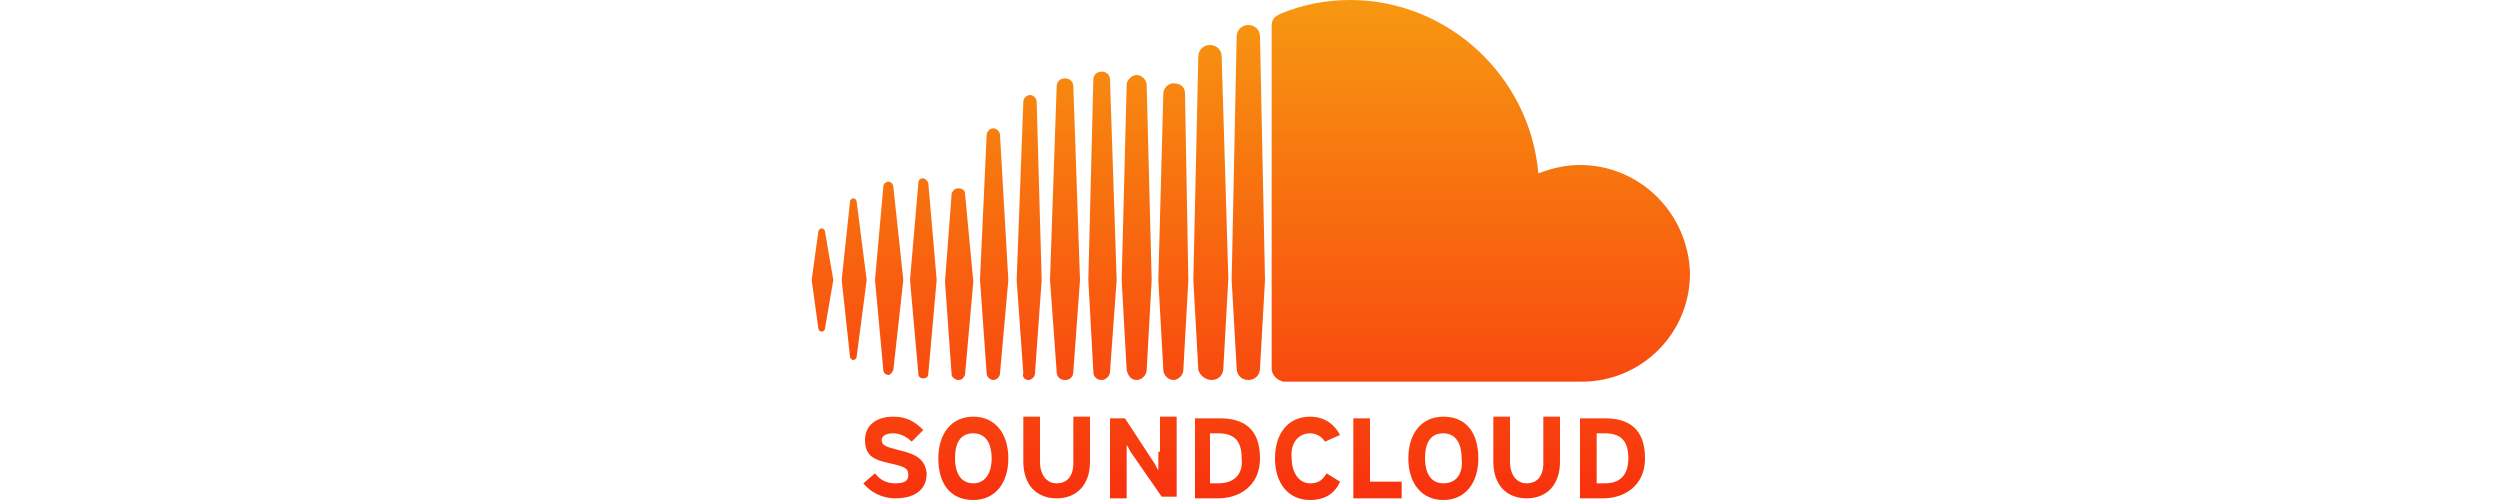 <?xml version="1.0" encoding="utf-8"?>
<!-- Generator: Adobe Illustrator 28.1.0, SVG Export Plug-In . SVG Version: 6.00 Build 0)  -->
<svg version="1.1" id="Layer_1" xmlns="http://www.w3.org/2000/svg" xmlns:xlink="http://www.w3.org/1999/xlink" x="0px" y="0px"
	 viewBox="0 0 150 30" style="enable-background:new 0 0 150 30;" xml:space="preserve">
<style type="text/css">
	.st0{fill:url(#SVGID_1_);}
</style>
<linearGradient id="SVGID_1_" gradientUnits="userSpaceOnUse" x1="75" y1="0" x2="75" y2="30">
	<stop  offset="0" style="stop-color:#F79810"/>
	<stop  offset="1" style="stop-color:#F8310E"/>
</linearGradient>
<path class="st0" d="M49.3,13.7c-0.1,0-0.2,0.1-0.2,0.2l-0.4,2.9l0.4,2.9c0,0.1,0.1,0.2,0.2,0.2c0.1,0,0.2-0.1,0.2-0.2l0,0v0
	c0,0,0,0,0,0l0.5-2.9l-0.5-2.9C49.5,13.8,49.4,13.7,49.3,13.7z M51.4,12.1c0-0.1-0.1-0.2-0.2-0.2c-0.1,0-0.2,0.1-0.2,0.2
	c0,0-0.5,4.7-0.5,4.7l0.5,4.6c0,0.1,0.1,0.2,0.2,0.2c0.1,0,0.2-0.1,0.2-0.2l0.6-4.6L51.4,12.1z M59.6,7.7c-0.2,0-0.4,0.2-0.4,0.4
	l-0.4,8.7l0.4,5.6c0,0.2,0.2,0.4,0.4,0.4c0.2,0,0.4-0.2,0.4-0.4v0l0.5-5.6L60,8.1C60,7.9,59.8,7.7,59.6,7.7z M55.4,10.7
	c-0.2,0-0.3,0.1-0.3,0.3l-0.5,5.8l0.5,5.6c0,0.2,0.1,0.3,0.3,0.3c0.2,0,0.3-0.1,0.3-0.3l0.5-5.6L55.7,11
	C55.7,10.9,55.5,10.7,55.4,10.7z M63.9,22.8c0.3,0,0.5-0.2,0.5-0.5l0.4-5.5L64.4,5.2c0-0.3-0.2-0.5-0.5-0.5c-0.3,0-0.5,0.2-0.5,0.5
	c0,0-0.4,11.6-0.4,11.6l0.4,5.5C63.4,22.6,63.6,22.8,63.9,22.8z M72.7,22.8c0.4,0,0.7-0.3,0.7-0.7v0v0l0.3-5.4L73.3,3.4
	c0-0.4-0.3-0.7-0.7-0.7c-0.4,0-0.7,0.3-0.7,0.7l-0.3,13.4c0,0,0.3,5.4,0.3,5.4C72,22.5,72.3,22.8,72.7,22.8z M68.2,22.8
	c0.3,0,0.6-0.3,0.6-0.6v0l0.3-5.4L68.8,5.1c0-0.3-0.3-0.6-0.6-0.6c-0.3,0-0.6,0.3-0.6,0.6l-0.3,11.7l0.3,5.4
	C67.7,22.6,67.9,22.8,68.2,22.8z M57.5,22.8c0.2,0,0.3-0.1,0.4-0.3l0.5-5.6l-0.5-5.3c0-0.2-0.2-0.3-0.4-0.3c-0.2,0-0.3,0.1-0.4,0.3
	l-0.4,5.3l0.4,5.6C57.1,22.6,57.3,22.8,57.5,22.8z M53.3,22.5c0.1,0,0.2-0.1,0.3-0.3l0.6-5.4l-0.6-5.6c0-0.1-0.1-0.3-0.3-0.3
	c-0.1,0-0.3,0.1-0.3,0.3c0,0-0.5,5.6-0.5,5.6l0.5,5.4C53,22.4,53.2,22.5,53.3,22.5z M70.4,5c-0.3,0-0.6,0.3-0.6,0.6l-0.3,11.2
	l0.3,5.4c0,0.3,0.3,0.6,0.6,0.6c0.3,0,0.6-0.3,0.6-0.6v0l0.3-5.4L71.1,5.6C71.1,5.2,70.8,5,70.4,5z M61.7,22.8
	c0.2,0,0.4-0.2,0.4-0.4l0.4-5.6L62.2,6.1c0-0.2-0.2-0.4-0.4-0.4c-0.2,0-0.4,0.2-0.4,0.4c0,0-0.4,10.7-0.4,10.7l0.4,5.6
	C61.3,22.6,61.5,22.8,61.7,22.8z M66.6,22.3L66.6,22.3l0.4-5.5l-0.4-12c0-0.3-0.2-0.5-0.5-0.5c-0.3,0-0.5,0.2-0.5,0.5l-0.3,12
	l0.3,5.5c0,0.3,0.2,0.5,0.5,0.5C66.3,22.8,66.6,22.6,66.6,22.3L66.6,22.3z M94.8,9.9c-0.9,0-1.7,0.2-2.5,0.5C91.8,4.6,86.9,0,81,0
	c-1.5,0-2.9,0.3-4.1,0.8c-0.5,0.2-0.6,0.4-0.6,0.8v20.5c0,0.4,0.3,0.7,0.7,0.8c0,0,17.8,0,17.9,0c3.6,0,6.5-2.9,6.5-6.5
	C101.3,12.8,98.4,9.9,94.8,9.9z M74.9,1.5c-0.4,0-0.7,0.3-0.7,0.7l-0.3,14.6l0.3,5.3c0,0.4,0.3,0.7,0.7,0.7c0.4,0,0.7-0.3,0.7-0.7v0
	l0.3-5.3L75.6,2.2C75.6,1.8,75.3,1.5,74.9,1.5z M53.9,27c-0.8-0.2-1-0.3-1-0.6c0-0.2,0.2-0.4,0.7-0.4c0.4,0,0.8,0.2,1.1,0.5l0.7-0.7
	c-0.5-0.5-1-0.8-1.8-0.8c-1,0-1.7,0.5-1.7,1.4c0,1,0.6,1.2,1.5,1.4c0.9,0.2,1.1,0.3,1.1,0.7c0,0.4-0.3,0.5-0.8,0.5
	c-0.5,0-0.9-0.2-1.2-0.6l-0.7,0.6c0.4,0.5,1.1,0.9,1.9,0.9c1.3,0,1.9-0.6,1.9-1.5C55.5,27.4,54.7,27.2,53.9,27z M58.4,25
	c-1.3,0-2.1,1-2.1,2.5S57,30,58.4,30c1.3,0,2.1-1,2.1-2.5S59.7,25,58.4,25z M58.4,29c-0.8,0-1.1-0.7-1.1-1.5c0-0.9,0.3-1.5,1.1-1.5
	c0.8,0,1.1,0.7,1.1,1.5C59.5,28.4,59.1,29,58.4,29z M64.4,27.8c0,0.8-0.4,1.2-1,1.2c-0.6,0-1-0.5-1-1.3v-2.7h-1v2.7
	c0,1.4,0.8,2.2,2,2.2c1.2,0,2-0.8,2-2.2v-2.7h-1V27.8z M69.5,27.1c0,0.3,0,0.9,0,1.1c-0.1-0.1-0.2-0.4-0.3-0.5l-1.7-2.6h-0.9v4.8h1
	v-2.1c0-0.3,0-0.9,0-1.1c0.1,0.1,0.2,0.4,0.3,0.5l1.8,2.6h0.9v-4.8h-1V27.1z M73.2,25.1h-1.5v4.8h1.4c1.2,0,2.5-0.7,2.5-2.4
	C75.6,25.7,74.6,25.1,73.2,25.1z M73.1,29h-0.5v-3h0.5c1,0,1.4,0.5,1.4,1.5C74.6,28.4,74.1,29,73.1,29z M78.6,26
	c0.4,0,0.7,0.2,0.9,0.5l0.9-0.4c-0.3-0.6-0.9-1.1-1.8-1.1c-1.3,0-2.1,1-2.1,2.5c0,1.5,0.8,2.5,2.1,2.5c0.9,0,1.5-0.4,1.8-1.1
	l-0.8-0.5C79.3,28.9,79,29,78.6,29c-0.7,0-1.1-0.7-1.1-1.5C77.4,26.6,77.9,26,78.6,26z M82.2,25.1h-1v4.8h2.9v-1h-1.9V25.1z
	 M86.6,25c-1.3,0-2.1,1-2.1,2.5s0.8,2.5,2.1,2.5c1.3,0,2.1-1,2.1-2.5S88,25,86.6,25z M86.6,29c-0.8,0-1.1-0.7-1.1-1.5
	c0-0.9,0.3-1.5,1.1-1.5c0.8,0,1.1,0.7,1.1,1.5C87.8,28.4,87.4,29,86.6,29z M92.6,27.8c0,0.8-0.4,1.2-1,1.2c-0.6,0-1-0.5-1-1.3v-2.7
	h-1v2.7c0,1.4,0.8,2.2,2,2.2c1.2,0,2-0.8,2-2.2v-2.7h-1V27.8z M96.3,25.1h-1.5v4.8h1.4c1.2,0,2.5-0.7,2.5-2.4
	C98.7,25.7,97.7,25.1,96.3,25.1z M96.3,29h-0.5v-3h0.5c1,0,1.4,0.5,1.4,1.5C97.7,28.4,97.3,29,96.3,29z"/>
</svg>
